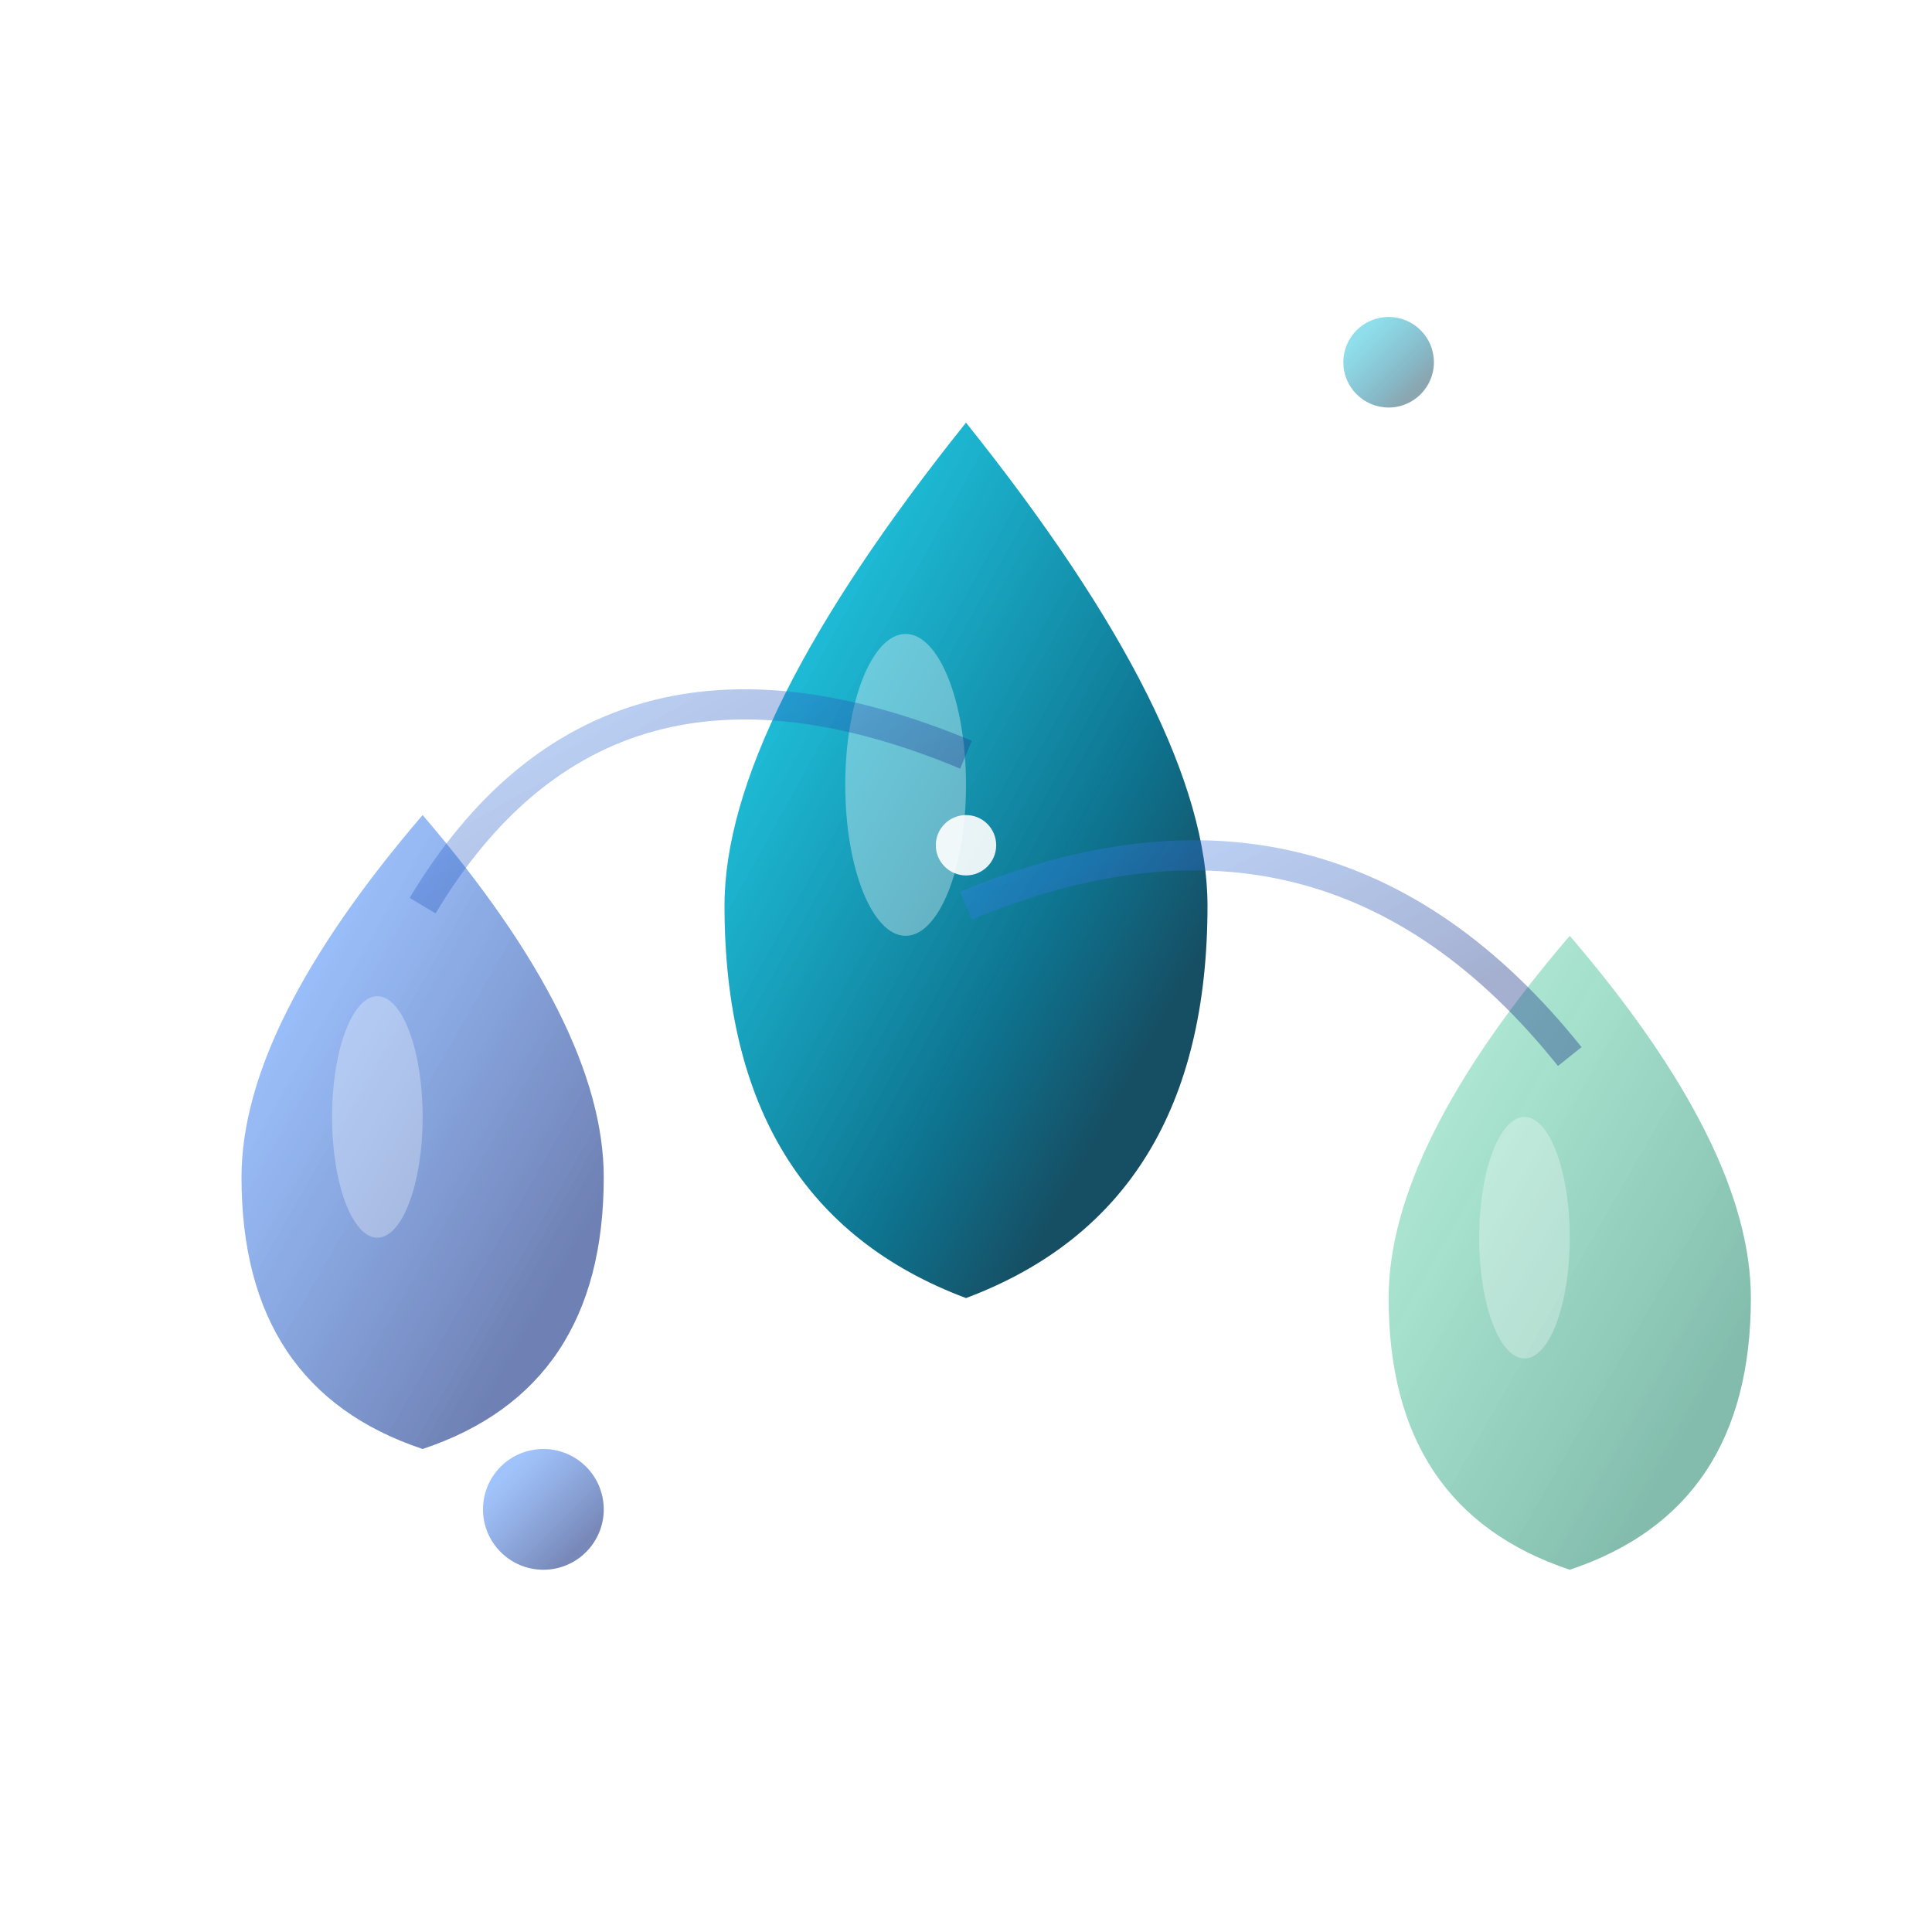 <svg width="64" height="64" viewBox="0 0 64 64" fill="none" xmlns="http://www.w3.org/2000/svg">
  <defs>
    <linearGradient id="waterDrop1" x1="20%" y1="20%" x2="80%" y2="80%">
      <stop offset="0%" style="stop-color:#06B6D4;stop-opacity:0.9" />
      <stop offset="70%" style="stop-color:#0E7490;stop-opacity:1" />
      <stop offset="100%" style="stop-color:#164E63;stop-opacity:1" />
    </linearGradient>
    
    <linearGradient id="waterDrop2" x1="20%" y1="20%" x2="80%" y2="80%">
      <stop offset="0%" style="stop-color:#3B82F6;stop-opacity:0.8" />
      <stop offset="100%" style="stop-color:#1E3A8A;stop-opacity:1" />
    </linearGradient>
    
    <linearGradient id="waterDrop3" x1="20%" y1="20%" x2="80%" y2="80%">
      <stop offset="0%" style="stop-color:#10B981;stop-opacity:0.7" />
      <stop offset="100%" style="stop-color:#047857;stop-opacity:1" />
    </linearGradient>
    
    <filter id="shadow" x="-30%" y="-30%" width="160%" height="160%">
      <feDropShadow dx="1" dy="2" stdDeviation="2" flood-color="#000" flood-opacity="0.3"/>
    </filter>
  </defs>
  
  <!-- Central large water drop -->
  <g transform="translate(22, 8)">
    <path d="M 10 6 Q 2 16 2 22 Q 2 32 10 35 Q 18 32 18 22 Q 18 16 10 6 Z" 
          fill="url(#waterDrop1)" filter="url(#shadow)"/>
    <!-- Inner highlight -->
    <ellipse cx="8" cy="18" rx="2" ry="5" fill="rgba(255,255,255,0.5)" opacity="0.7"/>
    <!-- Sparkle -->
    <circle cx="10" cy="20" r="1" fill="rgba(255,255,255,0.9)">
      <animate attributeName="opacity" values="0.9;0.3;0.9" dur="2s" repeatCount="indefinite"/>
    </circle>
  </g>
  
  <!-- Left water drop -->
  <g transform="translate(6, 22)">
    <path d="M 8 5 Q 2 12 2 17 Q 2 24 8 26 Q 14 24 14 17 Q 14 12 8 5 Z" 
          fill="url(#waterDrop2)" filter="url(#shadow)" opacity="0.8"/>
    <!-- Inner highlight -->
    <ellipse cx="6.5" cy="15" rx="1.5" ry="4" fill="rgba(255,255,255,0.5)" opacity="0.6"/>
  </g>
  
  <!-- Right water drop -->
  <g transform="translate(44, 26)">
    <path d="M 8 5 Q 2 12 2 17 Q 2 24 8 26 Q 14 24 14 17 Q 14 12 8 5 Z" 
          fill="url(#waterDrop3)" filter="url(#shadow)" opacity="0.7"/>
    <!-- Inner highlight -->
    <ellipse cx="6.5" cy="15" rx="1.5" ry="4" fill="rgba(255,255,255,0.5)" opacity="0.6"/>
  </g>
  
  <!-- Small floating drops -->
  <circle cx="18" cy="50" r="2" fill="url(#waterDrop2)" filter="url(#shadow)" opacity="0.6">
    <animateTransform attributeName="transform" type="translate" 
                      values="0,0; 1,-1; 0,0" dur="3s" repeatCount="indefinite"/>
  </circle>
  
  <circle cx="46" cy="12" r="1.5" fill="url(#waterDrop1)" filter="url(#shadow)" opacity="0.5">
    <animateTransform attributeName="transform" type="translate" 
                      values="0,0; -1,1; 0,0" dur="2.5s" repeatCount="indefinite"/>
  </circle>
  
  <!-- AI connection lines -->
  <g stroke="url(#waterDrop2)" stroke-width="1" fill="none" opacity="0.4">
    <path d="M 32 25 Q 20 20 14 30">
      <animate attributeName="stroke-dasharray" values="0,30;15,15;30,0;0,30" dur="3s" repeatCount="indefinite"/>
    </path>
    <path d="M 32 30 Q 44 25 52 35">
      <animate attributeName="stroke-dasharray" values="30,0;15,15;0,30;30,0" dur="2.5s" repeatCount="indefinite"/>
    </path>
  </g>
</svg>
